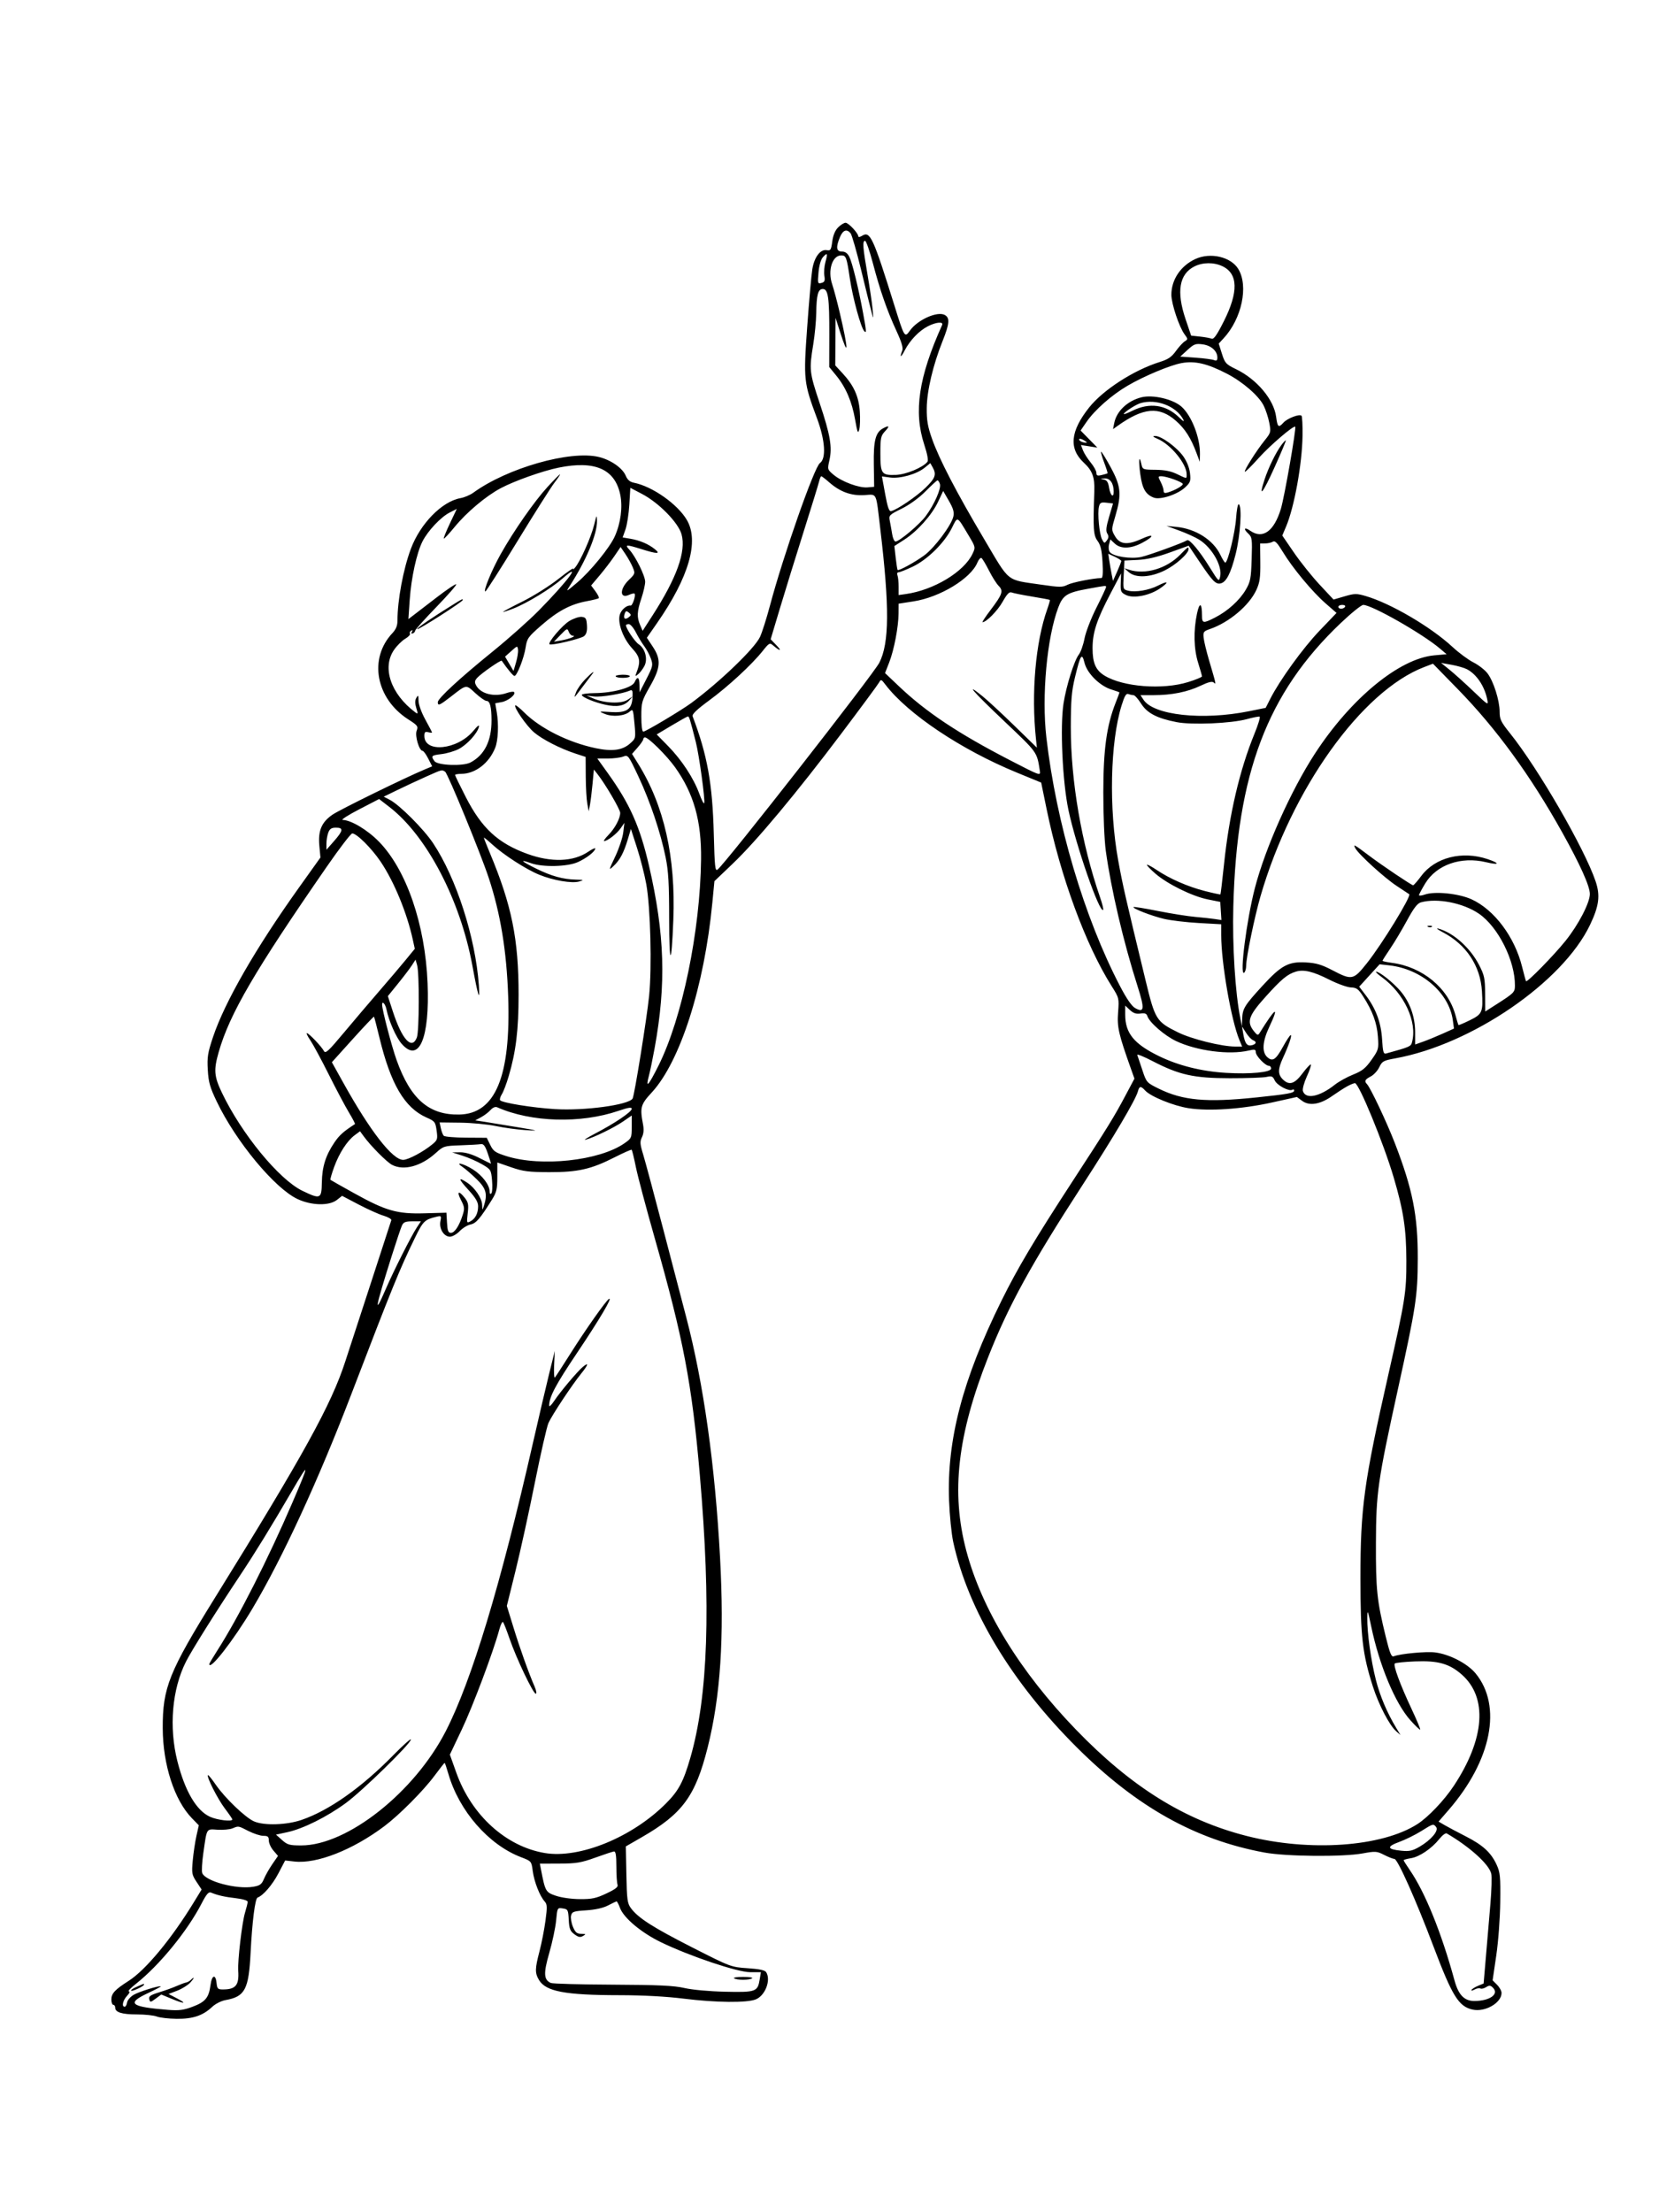 <svg xmlns="http://www.w3.org/2000/svg" width="864" height="1152" viewBox="0 0 864 1152" version="1.1">
	<path d="M 436.501 118.408 C 434.912 119.997, 433.871 122.492, 433.439 125.749 C 432.860 130.112, 432.536 130.634, 430.633 130.270 C 427.285 129.630, 424.088 133.817, 423.048 140.204 C 422.554 143.238, 421.359 156.721, 420.393 170.166 C 418.403 197.829, 418.548 199.181, 425.508 217.886 C 429.738 229.255, 430.362 238.809, 427.027 241.128 C 424.095 243.166, 407.928 289.288, 400.956 315.500 C 399.201 322.100, 396.881 329.386, 395.800 331.690 C 392.974 337.720, 374.903 355.089, 360 366.100 C 354.910 369.862, 336.246 381, 335.034 381 C 334.410 381, 334 377.893, 334 373.171 C 334 365.728, 334.222 364.951, 338.500 357.445 C 344.116 347.591, 344.403 343.461, 339.941 336.724 L 336.881 332.105 342.297 324.303 C 358.780 300.556, 364.183 281.813, 357.722 270.788 C 352.883 262.531, 339.785 253.307, 330.170 251.384 C 328.049 250.960, 326.781 249.886, 325.906 247.774 C 324.235 243.740, 318.105 239.465, 311.837 237.961 C 296.931 234.385, 264.188 243.711, 246.500 256.571 C 244.850 257.770, 241.841 259.048, 239.814 259.409 C 230.192 261.125, 218.897 272.650, 213.984 285.764 C 210.026 296.330, 207 312.538, 207 323.172 C 207 325.821, 206.239 327.706, 204.364 329.698 C 191.857 342.991, 195.709 363.802, 212.686 374.662 C 217.519 377.754, 217.865 378.225, 216.987 380.533 C 215.987 383.165, 218.308 391, 220.088 391 C 220.567 391, 221.886 392.816, 223.018 395.035 L 225.076 399.070 221.288 400.652 C 210.865 405.004, 176.974 421.610, 173.158 424.235 C 167.442 428.168, 165.583 432.595, 166.321 440.521 L 166.882 446.541 155.691 462.213 C 133.106 493.841, 117.067 521.732, 110.929 540.053 C 108.187 548.237, 107.829 550.489, 108.214 557.143 C 108.587 563.571, 109.342 566.233, 112.898 573.654 C 122.895 594.513, 143.115 618.888, 155.014 624.427 C 162.280 627.809, 171.452 628.006, 175.445 624.865 L 178.159 622.730 186.830 627.273 C 191.598 629.772, 197.431 632.385, 199.791 633.079 C 202.150 633.773, 203.950 634.827, 203.791 635.420 C 203.631 636.014, 199.081 650, 193.680 666.500 C 188.279 683, 182.037 702.125, 179.809 709 C 172.533 731.453, 158.071 757.670, 111.959 832 C 87.972 870.665, 84.664 878.932, 84.752 900 C 84.831 918.963, 90.817 937.418, 99.937 946.815 L 103.540 950.529 102.305 956.014 C 101.626 959.031, 100.768 964.759, 100.398 968.743 C 99.773 975.477, 99.911 976.267, 102.364 979.974 L 105.002 983.961 100.863 990.730 C 89.236 1009.747, 75.800 1025.934, 67 1031.530 C 59.909 1036.038, 58 1038.084, 58 1041.174 C 58 1042.728, 58.450 1044, 59 1044 C 59.550 1044, 60 1044.659, 60 1045.465 C 60 1047.913, 63.496 1049, 71.369 1049 C 75.495 1049, 80.137 1049.495, 81.685 1050.101 C 83.233 1050.707, 87.875 1051.239, 92 1051.284 C 100.447 1051.377, 105.675 1049.620, 110.500 1045.069 C 112.194 1043.470, 115.226 1041.932, 117.465 1041.533 C 127.564 1039.738, 129.542 1036.017, 130.503 1017 C 131.329 1000.655, 132.855 988.591, 134.154 988.134 C 137.045 987.118, 141.874 981.506, 145 975.530 L 148.500 968.838 153.319 969.380 C 164.968 970.690, 183.626 963.376, 200.063 951.055 C 207.902 945.178, 220.379 932.652, 226.228 924.787 C 229.004 921.054, 231.406 918, 231.567 918 C 231.727 918, 232.606 920.587, 233.520 923.750 C 239.095 943.038, 254.445 960.646, 271.315 967.102 C 276.763 969.187, 276.768 969.193, 277.450 974.344 C 278.183 979.887, 281.107 987.356, 283.640 990.155 C 284.993 991.650, 285.053 993.001, 284.082 1000.191 C 283.466 1004.761, 282.078 1011.875, 280.998 1016 C 278.587 1025.208, 278.539 1027.411, 280.672 1031.021 C 284.235 1037.054, 294.233 1038.951, 322.615 1038.980 C 334.833 1038.993, 346.921 1039.645, 356.115 1040.789 C 372.994 1042.888, 389.119 1043.038, 393.680 1041.139 C 398.564 1039.106, 401.600 1031.080, 399.026 1027.008 C 398.361 1025.956, 395.518 1025.346, 389.377 1024.939 C 380.736 1024.365, 380.521 1024.284, 360.479 1014.087 C 340.017 1003.675, 332.368 998.781, 328.589 993.681 C 326.730 991.172, 326.469 989.244, 326.217 976.181 L 325.934 961.500 334.217 956.731 C 355.409 944.530, 362.153 935.354, 368.527 910.051 C 375.251 883.358, 377.255 852.663, 374.995 811 C 372.387 762.908, 366.416 720.460, 357.422 686.074 C 355.490 678.690, 350.080 657.990, 345.399 640.074 C 340.718 622.158, 336.018 604.656, 334.955 601.180 C 333.296 595.758, 333.208 594.478, 334.336 592.180 C 335.222 590.372, 335.400 588.198, 334.883 585.500 C 333.203 576.744, 333.630 575.167, 339.357 568.981 C 354.225 552.922, 366.773 513.715, 370.977 470.181 L 372.070 458.861 381.683 449.681 C 394.032 437.887, 414.856 412.937, 438.170 382 C 448.325 368.525, 457.130 356.607, 457.738 355.515 C 458.798 353.610, 458.934 353.651, 461.117 356.515 C 472.753 371.786, 500.541 390.387, 529.508 402.294 L 542.242 407.528 545.038 421.167 C 552.232 456.262, 565.353 492.009, 578.937 513.517 C 582.816 519.660, 582.858 519.832, 582.300 527.211 C 581.722 534.865, 582.538 538.448, 588.999 556.594 L 590.813 561.689 586.080 570.594 C 580.193 581.671, 576.926 586.967, 558.992 614.500 C 538.693 645.666, 529.967 660.324, 521.487 677.500 C 501.331 718.325, 493.072 749.829, 494.267 781.331 C 494.563 789.124, 495.538 798.862, 496.435 802.971 C 504.176 838.444, 526.907 876.192, 560.904 910.033 C 591.935 940.921, 622.444 958.008, 658.500 964.694 C 669.771 966.784, 699.285 967.053, 709.647 965.160 C 716.340 963.937, 717.052 963.986, 720.857 965.927 C 723.092 967.067, 725.501 968.011, 726.210 968.024 C 727.886 968.056, 737.338 989.234, 746.543 1013.580 C 756.363 1039.553, 759.675 1044.891, 766.963 1046.492 C 773.443 1047.915, 782 1042.980, 782 1037.820 C 782 1036.769, 780.952 1034.861, 779.672 1033.581 L 777.344 1031.253 779.240 1018.376 C 780.318 1011.057, 781.215 999.026, 781.318 990.500 C 781.480 977.164, 781.268 975, 779.412 970.989 C 776.490 964.677, 772.262 960.810, 763.263 956.221 C 758.993 954.044, 754.083 951.434, 752.350 950.421 L 749.201 948.579 754.436 942.539 C 776.824 916.713, 782.426 888.429, 768.516 871.454 C 764.289 866.296, 754.917 861.430, 747.397 860.490 C 742.699 859.903, 729.375 861.151, 725.834 862.510 C 724.637 862.969, 723.786 860.871, 721.687 852.294 C 717.097 833.533, 716.498 827.808, 716.582 803.500 C 716.674 777.152, 717.482 771.498, 728.057 723.268 C 737.490 680.243, 738.302 674.906, 738.362 655.500 C 738.432 633.034, 735.718 619.333, 726.437 595.295 C 722.226 584.386, 713.759 566.461, 711.916 564.550 C 710.418 562.997, 710.841 562.133, 713.865 560.570 C 715.441 559.755, 717.449 557.574, 718.327 555.724 C 719.793 552.634, 720.476 552.259, 726.712 551.125 C 766.587 543.874, 813.879 511.430, 828.107 481.565 C 832.792 471.732, 833.479 466.358, 830.993 458.979 C 825.237 441.892, 801.131 400.199, 786.373 381.803 C 781.678 375.952, 781 374.543, 781 370.642 C 781 364.798, 777.838 354.788, 774.688 350.657 C 773.311 348.853, 770.006 346.279, 767.343 344.938 C 764.679 343.597, 759.800 339.994, 756.500 336.931 C 745.230 326.470, 724.299 314.193, 711.250 310.389 C 706.465 308.994, 705.491 309.007, 700.250 310.538 L 694.500 312.218 687.249 304.448 C 683.261 300.174, 677.255 292.672, 673.902 287.777 L 667.806 278.878 669.788 274.189 C 674.088 264.018, 678.139 241.634, 678.357 226.843 C 678.436 221.531, 678.193 216.874, 677.817 216.493 C 676.774 215.436, 670.467 217.826, 668.466 220.038 C 665.853 222.925, 665.327 222.519, 664.603 217.061 C 663.404 208.027, 654.574 197.520, 643.776 192.278 C 638.448 189.692, 637.936 189.134, 636.377 184.211 L 634.701 178.921 637.218 176.211 C 646.702 165.996, 650.321 148.990, 644.905 140.084 C 641.039 133.727, 630.352 131.255, 622.500 134.902 C 614.865 138.448, 610.045 145.644, 610.043 153.500 C 610.042 158.124, 614.084 170.270, 616.884 174.057 C 618.715 176.534, 618.720 176.694, 617.005 177.765 C 616.020 178.380, 613.936 180.661, 612.375 182.832 C 610.159 185.915, 608.327 187.157, 604.018 188.498 C 590.541 192.692, 574.512 203.017, 567.213 212.204 C 557.394 224.565, 556.542 233.605, 564.500 241 C 568.929 245.116, 570.174 248.531, 569.913 255.846 C 569.214 275.468, 569.428 278.736, 571.608 281.684 C 573.218 283.861, 573.829 286.480, 574.193 292.768 C 574.513 298.304, 574.314 301.006, 573.585 301.020 C 569.329 301.098, 558.366 303.276, 555.954 304.524 C 553.330 305.881, 551.895 305.875, 542.261 304.466 C 523.665 301.746, 526.177 303.753, 512.522 280.711 C 498.043 256.281, 489.178 239.221, 485.389 228.500 C 483.138 222.130, 482.579 218.870, 482.644 212.500 C 482.735 203.517, 485.934 189.993, 490.901 177.589 C 494.515 168.563, 494.769 165.482, 492.021 164.011 C 488.143 161.936, 477.909 166.511, 473.931 172.096 C 471.138 176.020, 471.047 175.877, 465.935 159.500 C 454.657 123.369, 453.172 120.162, 448.944 122.803 C 447.875 123.471, 447 123.598, 447 123.085 C 447 121.463, 441.885 116, 440.366 116 C 439.565 116, 437.826 117.084, 436.501 118.408 M 437.449 123.468 C 435.237 128.763, 435.541 131, 438.474 131 C 440.172 131, 441.382 131.863, 442.330 133.750 C 443.854 136.784, 447.072 149.925, 449.458 162.860 C 451.262 172.642, 451.336 173.754, 450.097 172.450 C 448.336 170.598, 444.111 155.172, 442.617 145.145 C 440.926 133.788, 440.632 133, 438.096 133 C 433.422 133, 430.965 140.882, 433.402 148.060 C 434.247 150.549, 436.039 157.292, 437.384 163.043 C 441.910 182.398, 441.958 186.903, 437.488 172.823 L 435.163 165.500 435.081 177.888 L 435 190.276 438.929 194.539 C 444.669 200.766, 447.223 206.431, 447.778 214.170 C 448.042 217.838, 447.915 222.113, 447.496 223.670 C 446.850 226.069, 446.522 225.286, 445.339 218.527 C 443.696 209.145, 440.473 201.634, 435.470 195.529 L 431.859 191.122 431.902 174.311 C 431.951 154.963, 431.314 150.500, 428.504 150.500 C 426.039 150.500, 425.227 153.478, 425.096 163 C 425.039 167.125, 424.327 174.550, 423.514 179.500 C 421.370 192.548, 421.513 193.847, 426.869 209.903 C 432.432 226.582, 433.499 232.824, 431.956 239.665 C 430.879 244.444, 430.905 244.532, 434.162 247.264 C 438.445 250.856, 447.416 254.181, 451.798 253.800 L 455.253 253.500 455.074 241.801 C 454.884 229.361, 455.976 225.154, 459.945 223.030 C 463.141 221.319, 463.481 221.859, 460.924 224.581 C 458.735 226.911, 458.500 228.020, 458.500 236.031 C 458.500 246.748, 459.089 247.571, 466.563 247.307 C 471.796 247.122, 480.480 243.537, 482.974 240.531 C 483.581 239.800, 482.995 236.582, 481.319 231.449 C 475.731 214.330, 478.425 196.372, 490.651 169.250 C 491.506 167.353, 487.481 167.711, 483.210 169.912 C 478.620 172.278, 473.876 177.232, 471.155 182.500 C 469.134 186.412, 468.384 186.435, 469.908 182.538 C 470.439 181.181, 469.528 178.093, 466.952 172.517 C 461.972 161.738, 458.344 151.329, 454.603 137.091 C 452.896 130.595, 451.050 125.330, 450.500 125.390 C 449.100 125.544, 449.330 128.670, 451.795 143 C 452.978 149.875, 454.173 157.975, 454.451 161 C 454.945 166.380, 454.933 166.413, 453.883 162.500 C 453.292 160.300, 450.872 150.500, 448.504 140.722 C 446.135 130.943, 443.648 122.281, 442.976 121.472 C 440.977 119.063, 438.989 119.781, 437.449 123.468 M 428.572 133.920 C 427.502 135.102, 426.612 138.186, 426.278 141.867 C 425.762 147.566, 425.841 147.854, 427.788 147.345 C 429.476 146.904, 429.750 146.234, 429.322 143.595 C 429.035 141.828, 429.283 138.634, 429.873 136.497 C 431.154 131.857, 430.898 131.350, 428.572 133.920 M 622.034 138.752 C 614.130 142.739, 612.593 151.857, 617.419 166.139 L 620.339 174.778 624.919 175.268 C 627.439 175.537, 630.175 176.031, 631 176.365 C 632.116 176.817, 633.743 174.503, 637.360 167.317 C 645.054 152.030, 644.816 142.513, 636.643 138.635 C 632.170 136.512, 626.381 136.559, 622.034 138.752 M 618.447 182.229 L 614.669 185.692 622.584 186.256 C 626.938 186.567, 631.288 187.134, 632.250 187.517 C 633.565 188.041, 634 187.718, 634 186.218 C 634 182.808, 630.793 179.916, 626.352 179.320 C 622.666 178.826, 621.822 179.136, 618.447 182.229 M 615.246 189.098 C 609.246 190.225, 595.774 195.876, 587.337 200.803 C 578.982 205.683, 570.160 213.453, 565.829 219.748 L 562.772 224.192 567.136 228.645 L 571.500 233.097 567.225 232.417 L 562.949 231.736 563.991 234.476 C 564.564 235.983, 566.375 238.845, 568.016 240.836 C 569.657 242.827, 571 245.262, 571 246.247 C 571 247.694, 571.528 247.911, 573.750 247.378 C 575.263 247.016, 576.632 246.613, 576.793 246.483 C 576.954 246.353, 576.177 243.856, 575.067 240.933 C 573.956 238.011, 573.220 235.447, 573.431 235.236 C 573.642 235.025, 575.881 238.643, 578.407 243.277 C 583.809 253.186, 584.219 257.409, 580.876 268.689 C 578.762 275.820, 578.760 275.905, 580.671 279.189 C 583.225 283.578, 587.189 283.976, 594.595 280.585 C 601.269 277.530, 601.364 279.260, 594.714 282.743 C 588.825 285.828, 583.626 285.937, 580.544 283.041 L 578.246 280.883 577.580 283.537 C 577.203 285.039, 577.400 286.777, 578.034 287.541 C 579.939 289.837, 589.070 291.217, 594.421 290.018 C 598.450 289.115, 615.959 282.738, 618.252 281.339 C 619.462 280.600, 624.721 286.893, 629.950 295.336 C 634.711 303.024, 634.816 303.116, 635.458 300.190 C 636.660 294.717, 631.170 285.122, 624.465 280.979 C 622.498 279.763, 617.876 277.665, 614.194 276.316 L 607.500 273.865 612.749 274.385 C 622.729 275.374, 631.851 281.189, 635.557 288.923 C 636.626 291.153, 637.772 292.982, 638.104 292.989 C 639.415 293.013, 643.228 277.438, 643.740 269.968 C 644.038 265.617, 644.668 262.295, 645.141 262.587 C 646.951 263.706, 646.005 278.726, 643.500 288.622 C 640.943 298.724, 638.595 303.243, 635.596 303.833 C 633.139 304.316, 631.427 302.558, 624.900 292.851 L 619.056 284.160 609.278 287.696 C 602.563 290.124, 597.325 291.337, 592.558 291.570 L 585.617 291.908 585.219 299.413 C 584.826 306.838, 584.850 306.924, 587.482 307.585 C 591.326 308.550, 598.374 307.360, 603.100 304.949 C 608.457 302.216, 609.056 302.996, 604.190 306.368 C 598.777 310.119, 590.381 311.779, 586.470 309.871 C 583.729 308.534, 583.514 308.043, 583.680 303.502 L 583.860 298.582 578.369 309.041 C 571.190 322.717, 569 329.372, 569 337.518 C 569 345.246, 570.634 348.999, 575.226 351.815 C 584.850 357.718, 605.475 359.319, 618.750 355.195 C 622.737 353.956, 625.994 352.618, 625.987 352.221 C 625.980 351.825, 625.080 348.647, 623.987 345.161 C 621.717 337.918, 621.494 328.506, 623.382 319.555 C 624.694 313.333, 626 313.845, 626 320.582 C 626 324.647, 626.621 324.739, 632.783 321.589 C 639.368 318.223, 645.528 312.660, 648.754 307.166 C 651.218 302.970, 651.530 301.360, 651.857 291.177 C 652.197 280.590, 652.079 279.722, 650.044 277.826 C 647.307 275.277, 648.102 274.257, 651.158 276.398 C 657.617 280.922, 663.515 276.698, 667.067 265.006 C 668.926 258.886, 675.209 222.920, 674.542 222.221 C 673.743 221.384, 661.349 232.001, 655.517 238.518 C 651.794 242.678, 648.554 245.887, 648.316 245.650 C 647.753 245.087, 654.351 234.658, 658.634 229.342 C 661.864 225.332, 661.949 225.004, 661.021 220.109 C 660.491 217.318, 659.161 213.275, 658.064 211.125 C 655.463 206.026, 647.201 198.867, 639.022 194.625 C 628.737 189.291, 622.246 187.782, 615.246 189.098 M 594.431 206.902 C 587.229 208.712, 581.533 214.085, 580.305 220.227 L 579.655 223.473 582.078 221.744 C 595.475 212.184, 603.717 211.478, 612.428 219.146 C 617.200 223.346, 620.214 228.076, 623.168 236 L 624.845 240.500 624.922 236.460 C 625.084 228.031, 620.602 216.486, 615.343 211.788 C 610.935 207.850, 600.426 205.395, 594.431 206.902 M 593.870 209.967 C 591.270 210.754, 584.752 215.085, 585.317 215.650 C 585.478 215.811, 587.485 215.014, 589.779 213.880 C 598.652 209.489, 607.210 210.687, 613.983 217.267 C 616.317 219.534, 616.973 219.860, 616.178 218.358 C 612.507 211.418, 602.063 207.489, 593.870 209.967 M 603 228.590 C 609.780 231.519, 618 241.586, 618 246.960 C 618 249.449, 618.319 249.456, 612.938 246.855 C 609.818 245.346, 606.505 244.691, 601.784 244.647 C 595.225 244.586, 595.053 244.517, 594.439 241.721 C 593.250 236.307, 592.869 239.806, 593.865 246.995 C 594.911 254.543, 596.637 257.517, 600.920 259.154 C 604.271 260.436, 613.266 257.488, 617.189 253.823 C 619.960 251.235, 620.206 250.518, 619.740 246.388 C 619.421 243.556, 618.098 240.235, 616.261 237.659 C 612.836 232.851, 604.753 226.982, 601.637 227.039 C 600.020 227.069, 600.352 227.446, 603 228.590 M 562 228.848 C 562 229.353, 562.900 230.002, 564 230.290 C 565.100 230.577, 566 230.646, 566 230.442 C 566 230.237, 565.100 229.589, 564 229 C 562.895 228.409, 562 228.341, 562 228.848 M 667.298 231.811 C 664.401 235.729, 660.581 243.571, 658.556 249.754 C 655.218 259.953, 657.629 257.004, 663.757 243.396 C 667.167 235.822, 669.823 229.489, 669.658 229.325 C 669.493 229.160, 668.431 230.279, 667.298 231.811 M 481.500 243.609 C 477.401 246.935, 468.717 249.370, 463.502 248.655 L 459.308 248.081 460.992 257.290 C 462.246 264.151, 463.036 266.415, 464.088 266.168 C 467.194 265.439, 477.325 258.553, 482.020 253.980 C 487.147 248.987, 487.812 247.071, 485.715 243.337 L 484.500 241.174 481.500 243.609 M 291 243.508 C 282.621 245.210, 268.063 250.367, 260.823 254.198 C 253.124 258.271, 243.034 266.757, 236.724 274.466 C 233.855 277.972, 231.335 280.668, 231.125 280.458 C 230.914 280.248, 232.352 276.686, 234.319 272.544 L 237.895 265.013 234.153 266.922 C 229.578 269.256, 222.867 276.379, 220.060 281.881 C 217.030 287.822, 214.169 300.869, 213.378 312.364 L 212.687 322.395 215.245 320.447 C 216.651 319.376, 222.128 315.168, 227.414 311.097 C 232.701 307.025, 237.284 303.950, 237.598 304.265 C 237.913 304.580, 233.230 309.936, 227.193 316.168 C 221.155 322.401, 216.201 327.939, 216.183 328.475 C 216.165 329.011, 215.604 329.632, 214.936 329.855 C 214.167 330.111, 214.013 329.789, 214.515 328.975 C 215.040 328.127, 214.912 327.937, 214.138 328.415 C 213.494 328.813, 213.208 329.527, 213.501 330.002 C 213.795 330.477, 212.667 331.674, 210.995 332.662 C 209.323 333.650, 206.727 336.231, 205.227 338.397 C 198.855 347.599, 203.486 361.332, 216.175 370.862 C 217.702 372.009, 217.757 371.818, 216.799 368.696 C 216.052 366.263, 216.065 364.727, 216.844 363.386 C 217.794 361.750, 217.943 361.953, 217.970 364.917 C 217.987 366.895, 219.474 371.015, 221.500 374.701 C 223.425 378.203, 225 381.236, 225 381.441 C 225 381.645, 224.100 381.577, 223 381.290 C 221.400 380.871, 221 381.259, 221 383.228 C 221 392.260, 238.252 390.491, 246.492 380.614 C 248.856 377.781, 249.755 377.161, 249.379 378.624 C 248.497 382.053, 243.120 387.898, 238.835 390.084 C 236.650 391.199, 232.644 392.373, 229.932 392.695 C 224.642 393.321, 224.302 393.663, 226.281 396.370 C 227.908 398.595, 241.147 399.087, 245 397.067 C 252.318 393.229, 256.013 385.831, 255.986 375.068 C 255.969 368.086, 255.164 365, 253.361 365 C 252.588 365, 249.960 363.161, 247.522 360.914 C 242.610 356.386, 243.118 356.315, 234.938 362.675 C 228.959 367.324, 228 367.737, 228 365.664 C 228 363.724, 239.330 353.261, 256.502 339.345 C 264.751 332.660, 275.631 322.985, 280.680 317.845 C 295.829 302.425, 303.570 291.973, 292.983 301.234 C 286.936 306.523, 274.456 314.137, 267.250 316.934 C 264.363 318.054, 262 318.812, 262 318.618 C 262 318.424, 266.613 315.969, 272.250 313.163 C 277.887 310.358, 286.266 305.080, 290.868 301.435 C 295.471 297.790, 298.925 295.413, 298.544 296.154 C 298.163 296.894, 298.614 296.600, 299.546 295.500 C 302.241 292.318, 307.904 279.591, 309.433 273.280 C 310.698 268.058, 310.841 267.853, 310.917 271.154 C 311.074 278.047, 305.345 291.774, 296.791 305 C 294.602 308.384, 294.723 308.335, 300.436 303.500 C 307.505 297.517, 317.581 285.154, 320.210 279.238 C 323.283 272.324, 324.357 264.036, 323.017 257.584 C 320.252 244.265, 309.831 239.683, 291 243.508 M 285.083 253.651 C 278.260 261.097, 267.575 276.424, 260.787 288.500 C 256.082 296.872, 251.502 308.001, 252.764 307.999 C 253.169 307.998, 260.660 296.268, 269.410 281.933 C 278.161 267.597, 286.844 253.873, 288.706 251.434 C 290.568 248.995, 291.886 247, 291.634 247 C 291.383 247, 288.435 249.993, 285.083 253.651 M 426.567 250.750 C 426.209 252.262, 422.573 264.075, 418.486 277 C 414.400 289.925, 408.873 307.788, 406.205 316.696 L 401.354 332.892 404.427 336.080 C 407.449 339.216, 406.286 339.227, 402.636 336.098 C 400.886 334.598, 400.554 334.775, 397.189 339 C 391.504 346.140, 379.289 357.427, 369.319 364.753 C 362.936 369.445, 360.312 371.957, 360.708 373 C 368.394 393.232, 371.052 407.995, 371.739 434.266 C 372.193 451.609, 372.438 453.881, 373.743 452.798 C 378.420 448.917, 454.860 351.155, 457.943 345.112 C 463.160 334.885, 463.298 316.207, 458.457 275.500 C 456.096 255.644, 456.951 257.443, 450.063 257.835 C 443.232 258.222, 437.474 256.111, 431.817 251.144 C 429.848 249.415, 428.007 248, 427.726 248 C 427.446 248, 426.924 249.238, 426.567 250.750 M 604.474 250.950 C 605.313 252.573, 606 254.628, 606 255.518 C 606 256.734, 606.558 256.963, 608.250 256.441 C 611.936 255.304, 616 253.011, 616 252.068 C 616 251.061, 607.572 248, 604.796 248 C 603.072 248, 603.051 248.197, 604.474 250.950 M 574.749 249.706 C 576.481 250.039, 577.143 251.043, 577.627 254.069 C 578.270 258.093, 580 259.548, 580 256.065 C 580 251.704, 578.153 248.995, 575.275 249.136 C 572.918 249.252, 572.839 249.338, 574.749 249.706 M 481.959 255.913 C 478.643 259.257, 473.686 262.855, 469.610 264.876 C 462.993 268.157, 462.818 268.341, 463.427 271.376 C 463.771 273.094, 464.324 276.188, 464.654 278.250 C 464.985 280.313, 465.761 282, 466.378 281.999 C 468.350 281.998, 478.909 273.105, 482.137 268.728 C 486.630 262.633, 490.260 254.394, 489.502 252.008 C 489.152 250.903, 488.558 250.073, 488.183 250.163 C 487.807 250.252, 485.007 252.840, 481.959 255.913 M 327.750 262.765 C 327.461 267.569, 326.561 273.384, 325.751 275.686 L 324.278 279.871 328.287 280.549 C 333.184 281.376, 337.678 283.285, 341 285.950 C 344.240 288.549, 342.367 288.559, 334.161 285.987 C 326.077 283.453, 325.175 283.490, 327.755 286.250 C 330.975 289.694, 336 299.871, 336 302.946 C 336 304.455, 335.111 308.347, 334.025 311.595 C 331.730 318.454, 331.596 321.353, 333.383 325.500 L 334.675 328.500 339.833 320.500 C 352.475 300.892, 357.401 287.134, 354.953 278.267 C 353.273 272.178, 343.170 261.848, 334.388 257.238 L 328.276 254.030 327.750 262.765 M 488.533 261.339 C 485.263 268.252, 477.714 276.692, 470.878 281.078 L 465.781 284.349 466.468 290.418 C 466.845 293.757, 467.301 296.634, 467.480 296.814 C 468.060 297.393, 476.366 292.846, 481.320 289.238 C 486.650 285.356, 495.507 273.519, 496.515 268.933 C 497.004 266.704, 496.440 264.745, 494.185 260.838 L 491.209 255.683 488.533 261.339 M 572.340 263.783 C 571.483 267.195, 572.522 278.238, 573.950 280.907 C 575.090 283.036, 575.233 283.063, 576.463 281.382 C 577.434 280.053, 577.487 279.151, 576.670 277.842 C 575.836 276.508, 576.065 274.414, 577.620 269.133 L 579.668 262.180 576.303 261.787 C 573.434 261.452, 572.851 261.746, 572.340 263.783 M 495.654 275.082 C 491.808 282.750, 483.013 291.415, 475.375 295.060 C 471.986 296.677, 468.668 298, 468 298 C 467.304 298, 467.045 298.675, 467.393 299.582 C 467.727 300.452, 468 303.123, 468 305.519 L 468 309.874 471.750 309.347 C 486.274 307.304, 502.011 297.820, 506.470 288.422 C 508.108 284.971, 508.097 284.920, 504.385 278.726 C 498.224 268.448, 498.850 268.709, 495.654 275.082 M 662.914 282.074 C 662.136 282.567, 660.322 282.976, 658.882 282.985 L 656.263 283 656.365 292.750 C 656.448 300.756, 656.081 303.340, 654.313 307.196 C 650.602 315.291, 640.107 324.136, 630.157 327.557 C 626.810 328.708, 626.531 329.094, 626.851 332.139 C 627.042 333.968, 628.331 339.298, 629.714 343.982 C 633.424 356.553, 633.447 356.662, 632.120 355.434 C 631.294 354.670, 629.348 355.142, 625.234 357.103 C 618.429 360.347, 610.181 362, 600.793 362 L 593.954 362 595.525 364.397 C 600.808 372.460, 626.240 375.243, 650.330 370.393 L 659.161 368.616 661.538 363.925 C 666.458 354.216, 678.521 337.530, 687.134 328.521 L 696.057 319.187 690.279 314.134 C 683.362 308.086, 673.155 295.778, 668.037 287.314 C 665.228 282.668, 663.985 281.397, 662.914 282.074 M 319.922 289.670 C 318.115 292.326, 314.661 296.837, 312.246 299.693 L 307.855 304.885 310.107 307.930 C 311.345 309.605, 312.126 311.208, 311.842 311.492 C 311.558 311.775, 308.719 312.490, 305.532 313.079 C 297.169 314.625, 290.528 318.155, 282 325.587 C 275.033 331.660, 274.447 332.480, 273.748 337.130 C 272.928 342.598, 269.247 352, 267.928 352 C 267.275 352, 264.508 348.700, 261.291 344.084 C 260.890 343.509, 250.626 350.651, 248.539 352.957 C 247.192 354.446, 247.070 355.262, 247.950 356.906 C 250.334 361.362, 257.445 363.135, 263.902 360.884 C 265.662 360.271, 267.376 360.043, 267.712 360.378 C 268.882 361.548, 264.698 364.966, 261.319 365.600 L 257.913 366.239 258.707 370.869 C 259.786 377.171, 259.434 385.504, 257.927 389.334 C 254.753 397.395, 247.584 402.928, 240.250 402.978 C 238.463 402.990, 237 403.261, 237 403.580 C 237 403.900, 239.502 409.053, 242.561 415.032 C 250.871 431.278, 259.356 439.111, 274.666 444.668 C 287.151 449.200, 298.613 448.788, 306.363 443.529 C 308.363 442.171, 310 441.418, 310 441.856 C 310 443.348, 305.508 446.872, 301 448.916 C 295.570 451.378, 282.673 451.686, 276.538 449.501 C 270.211 447.248, 271.347 448.440, 279.218 452.315 C 287.226 456.257, 293.143 457.893, 300 458.062 C 304.082 458.162, 304.238 458.250, 301.678 459.019 C 297.928 460.144, 288.221 458.512, 280.852 455.518 C 273.952 452.714, 262.306 445.200, 256.250 439.644 C 253.912 437.500, 252 435.966, 252 436.235 C 252 436.505, 253.393 440.049, 255.095 444.112 C 266.496 471.322, 270.089 489.040, 270.081 518 C 270.076 536.379, 268.708 547.613, 264.905 560.500 C 263.769 564.350, 262.182 568.525, 261.378 569.778 C 260.574 571.031, 260.158 572.447, 260.453 572.923 C 261.271 574.247, 277.245 576.843, 289 577.561 C 304.449 578.505, 327.403 575.392, 329.454 572.075 C 330.397 570.549, 336.882 530.248, 338.056 518.615 C 339.561 503.703, 338.781 472.713, 336.592 460.500 C 335.705 455.550, 333.537 447.039, 331.774 441.586 L 328.568 431.672 326.951 437.086 C 324.857 444.095, 322.820 447.911, 319.535 450.981 C 316.937 453.408, 316.957 453.299, 320.428 445.981 C 322.380 441.867, 324.249 436.250, 324.581 433.500 L 325.185 428.500 323.201 431.359 C 321.248 434.173, 316.330 437.981, 314.631 437.993 C 314.154 437.997, 315.145 436.586, 316.835 434.858 C 320.242 431.372, 323 426.206, 323 423.307 C 323 421.516, 315.230 408.253, 311.171 403.113 L 309.285 400.727 308.599 408.113 C 308.221 412.176, 307.619 417.075, 307.260 419 L 306.608 422.500 305.862 418.500 C 305.451 416.300, 305.089 409.924, 305.058 404.330 L 305 394.161 299.750 392.441 C 291.717 389.811, 282.400 385.034, 278.066 381.325 C 274.219 378.032, 267.433 368.233, 268.359 367.308 C 268.620 367.047, 270.686 368.686, 272.951 370.951 C 281.291 379.291, 296.005 386.649, 310.304 389.630 C 318.931 391.429, 324.188 390.697, 328.166 387.143 C 331.110 384.512, 331.124 384.448, 330.424 376.720 C 329.755 369.343, 329.628 369.027, 327.937 370.557 C 325.395 372.858, 319.106 373.457, 315.016 371.788 C 311.606 370.397, 311.649 370.383, 318.043 370.790 C 326.358 371.319, 329.081 369.496, 329.403 363.181 C 329.583 359.662, 329.352 359.049, 328.060 359.613 C 324.260 361.272, 313.148 363.116, 309.500 362.694 L 305.500 362.231 309 363.727 C 314.809 366.210, 323.459 366.579, 326.718 364.481 L 329.500 362.690 327.646 364.789 C 325.159 367.603, 321.349 368.301, 315.420 367.028 C 309.559 365.770, 303 363.034, 303 361.848 C 303 361.382, 306.038 360.969, 309.750 360.932 C 319.322 360.835, 329.228 358.121, 330.487 355.250 C 331.953 351.908, 332.994 352.518, 333.049 356.750 L 333.098 360.500 336.672 353.534 C 340.001 347.045, 340.160 346.326, 339.002 343.034 C 338.318 341.090, 336.753 338.150, 335.524 336.500 C 334.294 334.850, 332.314 331.587, 331.124 329.250 C 329.933 326.913, 328.293 325, 327.480 325 C 326.666 325, 326 325.276, 326 325.614 C 326 327.257, 330.640 334.189, 332.600 335.474 C 336.003 337.703, 337.472 343.187, 335.623 346.762 C 334.803 348.348, 333.343 350.288, 332.379 351.073 C 330.796 352.361, 330.701 352.305, 331.398 350.500 C 333.770 344.358, 333.390 342.147, 329.181 337.580 C 324.327 332.314, 321.355 323.826, 322.923 319.703 C 323.883 317.179, 326.578 315.047, 328.428 315.349 C 329.415 315.510, 331.254 309.920, 330.471 309.138 C 330.217 308.883, 328.926 309.168, 327.604 309.771 C 322.707 312.002, 322.603 306.746, 327.451 302.047 C 330.798 298.804, 330.861 298.602, 329.526 295.408 C 328.769 293.597, 327.038 290.478, 325.678 288.477 L 323.206 284.840 319.922 289.670 M 614.645 288.852 C 607.522 296.146, 596.442 299.408, 588 296.697 L 585.500 295.894 587.861 297.947 C 591.539 301.146, 599.192 300.744, 606.778 296.953 C 612.425 294.131, 619 288.220, 619 285.965 C 619 284.500, 618.701 284.698, 614.645 288.852 M 577.711 291.921 C 578.002 293.889, 578.554 297.075, 578.937 299 L 579.634 302.500 581.817 297.623 C 583.018 294.940, 583.985 292.465, 583.967 292.123 C 583.950 291.780, 582.415 290.789, 580.558 289.921 L 577.181 288.342 577.711 291.921 M 509.011 292.975 C 505.562 301.299, 489.521 311.035, 475.750 313.162 L 468 314.359 467.965 319.429 C 467.917 326.490, 465.626 338.460, 463.071 345 L 460.923 350.500 468.212 357.420 C 482.327 370.822, 498.884 381.853, 525.740 395.747 C 541.899 404.108, 541.978 404.135, 541.532 401.325 C 539.958 391.402, 540.498 392.153, 522.968 375.520 C 506.577 359.968, 502.040 354.747, 511.725 362.580 C 514.351 364.705, 521.789 371.594, 528.254 377.890 L 540.008 389.337 539.538 384.919 C 536.982 360.893, 539.296 334.337, 545.449 317.094 C 546.314 314.671, 546.895 312.562, 546.742 312.408 C 546.588 312.254, 542.421 311.467, 537.481 310.657 C 532.541 309.848, 527.770 308.893, 526.878 308.535 C 525.662 308.047, 524.482 309.256, 522.164 313.364 C 519.509 318.068, 513.670 324, 511.696 324 C 511.357 324, 513.273 321.103, 515.953 317.562 C 522.096 309.446, 522.680 307.680, 520.080 305.080 C 518.968 303.968, 516.705 300.378, 515.051 297.102 C 513.398 293.826, 511.637 290.894, 511.138 290.586 C 510.640 290.277, 509.682 291.353, 509.011 292.975 M 566.702 306.589 C 555.636 308.589, 553.553 309.905, 551.106 316.447 C 545.209 332.208, 542.453 362.420, 544.943 384.014 C 550.079 428.560, 564.660 477.798, 583.286 513.493 C 586.750 520.132, 589.411 523.987, 591.215 524.979 C 595.994 527.606, 596.220 525.432, 592.410 513.491 C 585.067 490.477, 578.671 463.194, 575.887 443 C 575.142 437.596, 574.586 424.446, 574.599 412.500 C 574.622 390.204, 576.326 377.858, 581.024 365.940 C 582.111 363.182, 583 360.789, 583 360.621 C 583 360.454, 581.156 359.764, 578.902 359.089 C 572.880 357.285, 566.210 350.720, 564.830 345.239 C 563.434 339.694, 562.769 340.684, 559.854 352.654 C 558.088 359.907, 557.695 364.561, 557.674 378.500 C 557.630 406.703, 563.237 439.319, 572.959 467.414 C 574.084 470.667, 574.783 473.550, 574.511 473.822 C 572.642 475.691, 560.339 440.274, 556.438 421.795 C 553.339 407.115, 552.011 378.288, 553.881 366.295 C 555.296 357.217, 559.433 344.006, 561.838 340.883 C 562.848 339.572, 564.184 335.800, 564.808 332.500 C 565.434 329.188, 568.203 322.019, 570.987 316.500 C 573.762 311, 576.025 306.163, 576.016 305.750 C 575.997 304.863, 576.507 304.817, 566.702 306.589 M 237 314.196 C 225.074 321.563, 216.842 327.176, 217.297 327.631 C 217.824 328.157, 241 313.322, 241 312.458 C 241 311.766, 240.777 311.863, 237 314.196 M 697 316 C 697 316.550, 697.648 317, 698.441 317 C 699.234 317, 700.160 316.550, 700.500 316 C 700.840 315.450, 700.191 315, 699.059 315 C 697.927 315, 697 315.450, 697 316 M 698.234 324.472 C 660.009 360.818, 644.112 402.753, 642.308 472 C 641.769 492.674, 643.275 516.757, 645.953 530.309 L 646.781 534.500 646.926 530.500 C 647.117 525.232, 648.134 523.576, 657.372 513.481 C 667.245 502.694, 670.997 500.661, 680.088 501.175 C 685.489 501.480, 688.281 502.305, 693.973 505.278 C 704.085 510.560, 704.865 510.398, 711.898 501.548 C 719.794 491.612, 735.116 466.631, 733.912 465.657 C 733.685 465.475, 730.801 463.564, 727.502 461.412 C 721.113 457.245, 707.554 444.903, 705.833 441.689 C 704.579 439.344, 705.206 439.683, 713 445.561 C 719.823 450.706, 735.132 461, 735.960 461 C 736.297 461, 738.219 458.795, 740.231 456.101 C 747.422 446.468, 761.545 442.918, 774.815 447.406 C 781.433 449.645, 780.875 450.649, 773.938 448.985 C 760.891 445.855, 748.157 450.301, 742.250 460.049 C 740.462 462.998, 739 465.746, 739 466.154 C 739 466.562, 740.384 466.414, 742.075 465.824 C 747.289 464.007, 759.763 465.287, 766.386 468.319 C 778.245 473.749, 788.858 487.930, 792.713 503.500 C 793.666 507.350, 794.584 510.700, 794.752 510.945 C 795.302 511.748, 809.099 497.663, 815.269 490 C 822.035 481.596, 828.006 470.107, 827.988 465.528 C 827.971 461.425, 822.981 450.307, 813.611 433.500 C 797.121 403.919, 779.320 379.478, 759.398 359.060 L 746.284 345.620 741.763 347.347 C 709.173 359.793, 672.667 410.853, 656.494 466.609 C 653.402 477.268, 649 498.538, 649 502.817 C 649 504.503, 648.498 506.192, 647.884 506.571 C 645.514 508.036, 649.235 479.014, 653.541 462.438 C 658.992 441.461, 672.261 411.745, 684.772 392.500 C 703.475 363.730, 728.731 342.923, 746.955 341.270 L 753.388 340.687 749.944 337.758 C 740.857 330.028, 714.463 315, 709.975 315 C 708.997 315, 703.713 319.263, 698.234 324.472 M 325.418 319.354 C 324.440 321.902, 325.339 322.979, 327.261 321.562 C 328.813 320.417, 328.845 320.116, 327.523 319.019 C 326.305 318.008, 325.910 318.071, 325.418 319.354 M 296.475 323.408 C 292.859 325.597, 285.223 334.556, 286.167 335.501 C 286.996 336.329, 302.610 332.642, 304.225 331.236 C 305.442 330.177, 305.871 328.522, 305.680 325.618 C 305.447 322.072, 305.069 321.463, 302.955 321.235 C 301.605 321.090, 298.689 322.067, 296.475 323.408 M 291.969 330.556 L 288.500 334.160 292.500 333.452 C 296.715 332.706, 300.540 331.085, 298.218 331.030 C 297.513 331.014, 296.599 330.089, 296.187 328.976 C 295.487 327.083, 295.215 327.185, 291.969 330.556 M 266.267 339.039 L 263.033 341.942 265.236 345.675 L 267.439 349.408 268.745 344.954 C 269.464 342.504, 269.928 339.518, 269.776 338.318 C 269.507 336.192, 269.417 336.210, 266.267 339.039 M 755 348.843 C 757.475 350.845, 763.040 355.861, 767.366 359.991 C 775.199 367.469, 775.228 367.485, 774.495 364 C 773.056 357.155, 768.925 351.072, 763.962 348.489 C 762.566 347.762, 758.966 346.726, 755.962 346.186 L 750.500 345.205 755 348.843 M 304.762 353.750 C 302.759 355.813, 300.614 358.841, 299.997 360.479 C 298.683 363.968, 298.670 363.980, 303.526 357.500 C 305.586 354.750, 307.716 351.938, 308.259 351.250 C 310.267 348.705, 308.293 350.116, 304.762 353.750 M 320.643 352.231 C 321.301 353.296, 328 353.203, 328 352.128 C 328 351.649, 326.238 351.303, 324.084 351.359 C 321.930 351.416, 320.381 351.808, 320.643 352.231 M 584.102 367.406 C 578.183 386.569, 577.433 420.896, 582.341 448 C 584.655 460.782, 586.196 467.531, 596.579 510.401 C 601.574 531.025, 602.181 532.001, 613.500 537.595 C 620.541 541.076, 636.156 544.962, 643.199 544.987 L 646.898 545 645.514 541.688 C 641.196 531.353, 636 501.437, 636 486.910 L 636 481.307 624.250 480.650 C 617.788 480.289, 609.650 479.316, 606.168 478.489 C 599.670 476.945, 589.627 473.039, 590.336 472.331 C 590.554 472.113, 596.305 473.044, 603.116 474.401 C 609.927 475.757, 618.650 477.140, 622.500 477.474 C 626.350 477.808, 630.988 478.313, 632.807 478.597 L 636.114 479.112 635.807 474.389 L 635.500 469.666 629 468.357 C 620.887 466.724, 608.020 460.389, 601.702 454.918 C 599.063 452.632, 597.097 450.570, 597.332 450.334 C 597.568 450.099, 599.800 451.282, 602.292 452.964 C 609.115 457.569, 618.582 461.719, 627.415 463.978 C 631.769 465.092, 635.448 465.886, 635.591 465.742 C 635.734 465.599, 636.571 458.588, 637.450 450.163 C 640.157 424.236, 645.570 401.037, 653.356 382 C 655.267 377.325, 656.459 373.363, 656.004 373.196 C 655.548 373.029, 652.548 373.612, 649.338 374.492 C 641.184 376.726, 620.738 377.600, 612.814 376.052 C 602.541 374.046, 597.423 371.379, 594.269 366.387 C 592.746 363.976, 590.974 362.003, 590.332 362.002 C 589.689 362.001, 588.481 361.738, 587.647 361.418 C 586.490 360.974, 585.650 362.394, 584.102 367.406 M 349.755 377.824 L 342.010 382.456 347.912 388.478 C 355.036 395.746, 361.241 405.213, 364.201 413.331 C 365.405 416.632, 366.554 418.839, 366.754 418.237 C 367.312 416.563, 364.118 393.281, 362.399 386.500 C 359.288 374.221, 358.907 373.002, 358.211 373.096 C 357.820 373.149, 354.015 375.277, 349.755 377.824 M 335 384.965 C 335 385.496, 333.684 387.430, 332.075 389.262 L 329.149 392.594 332.237 397.547 C 345.854 419.392, 351.934 446.229, 350.671 478.909 C 349.709 503.798, 348.501 503.459, 348.495 478.300 C 348.491 460.219, 348.112 453.637, 346.668 446.500 C 344.042 433.526, 338.540 417.187, 332.441 404.249 C 327.210 393.151, 327.101 393.011, 324.504 393.999 C 323.055 394.549, 319.444 395, 316.478 395 L 311.087 395 316.588 402.667 C 328.028 418.612, 333.287 430.432, 337.972 450.733 C 346.222 486.482, 347.027 512.330, 340.932 545.786 C 339.901 551.444, 338.565 557.902, 337.963 560.137 C 336.078 567.136, 337.638 565.518, 342.894 555.019 C 355.287 530.263, 364.666 484.866, 365.112 447.483 C 365.350 427.450, 361.324 413.215, 351.541 399.505 C 347.208 393.434, 337.687 384, 335.892 384 C 335.401 384, 335 384.434, 335 384.965 M 222 404.394 C 217.875 406.232, 211.201 409.340, 207.169 411.301 L 199.838 414.865 202.972 416.485 C 208.048 419.110, 220.683 431.754, 225.557 439.086 C 237.653 457.281, 247.596 488.123, 249.386 513 C 250.051 522.247, 249.004 519.113, 246.043 503 C 239.737 468.677, 222.271 435.253, 202.786 420.220 L 197.434 416.091 186.967 421.512 C 181.210 424.494, 177.400 426.952, 178.500 426.976 C 182.884 427.071, 191.438 432.206, 197.384 438.313 C 211.692 453.006, 221.447 481.417, 222.683 512 C 223.843 540.712, 218.232 553.862, 209.206 543.582 C 206.323 540.298, 202.473 531.617, 201.301 525.755 C 200.717 522.835, 198.999 520.919, 199.001 523.191 C 199.004 525.856, 203.942 544.742, 206.533 552 C 213.798 572.343, 223.396 580.693, 239.170 580.392 C 258.006 580.033, 266.078 560.594, 264.662 519 C 263.851 495.144, 260.649 475.657, 254.476 457 C 250.230 444.169, 233.209 402.748, 231.820 401.867 C 230.035 400.736, 230.449 400.630, 222 404.394 M 170.975 433.565 C 170.439 434.976, 170.001 437.563, 170.003 439.315 L 170.005 442.500 173.960 438 C 178.765 432.532, 178.987 431, 174.975 431 C 172.649 431, 171.725 431.592, 170.975 433.565 M 170.238 451.250 C 132.611 505.622, 119.594 527.940, 113.905 547.833 C 111.226 557.199, 111.484 560.476, 115.569 569.028 C 125.802 590.448, 145.341 614.251, 157.500 620.108 C 166.896 624.634, 167.478 624.383, 167.617 615.750 C 167.750 607.575, 169.622 601.622, 174.166 594.927 C 176.748 591.123, 178.765 589.316, 184.858 585.350 C 185.055 585.222, 183.641 582.503, 181.715 579.309 C 179.789 576.114, 175.060 567.200, 171.205 559.500 C 167.351 551.800, 163.041 543.813, 161.629 541.750 C 160.216 539.688, 159.405 538, 159.827 538 C 160.822 538, 167.458 544.965, 168.686 547.296 C 169.493 548.829, 171.012 547.438, 179.066 537.796 C 184.254 531.583, 192.550 521.824, 197.500 516.110 C 202.450 510.395, 208.643 503.100, 211.263 499.899 L 216.026 494.080 214.982 489.290 C 211.952 475.401, 205.286 459.219, 198.312 448.824 C 193.580 441.771, 185.787 434, 183.447 434 C 182.747 434, 176.803 441.762, 170.238 451.250 M 740 469.894 C 738.164 470.403, 736.245 472.905, 732.772 479.317 C 730.171 484.118, 726.234 490.711, 724.022 493.968 C 721.810 497.225, 720 500.082, 720 500.316 C 720 500.551, 722.230 501.038, 724.955 501.400 C 740.821 503.504, 754.154 514.487, 757.990 528.611 C 758.721 531.300, 759.418 533.634, 759.540 533.798 C 759.662 533.961, 762.307 532.847, 765.419 531.321 C 772.025 528.081, 772.442 527.090, 771.790 516.185 C 771.003 503.017, 763.633 491.879, 751.500 485.519 C 748.750 484.077, 747.625 483.192, 749 483.553 C 756.790 485.594, 765.634 493.462, 770.297 502.500 C 773.073 507.881, 773.398 509.440, 773.446 517.617 L 773.500 526.735 779 523.222 C 788.504 517.153, 788.935 516.724, 788.969 513.299 C 789.095 500.379, 780.277 482.727, 770.248 475.827 C 762.060 470.193, 748.500 467.533, 740 469.894 M 743.813 482.683 C 744.534 482.972, 745.397 482.936, 745.729 482.604 C 746.061 482.272, 745.471 482.036, 744.417 482.079 C 743.252 482.127, 743.015 482.364, 743.813 482.683 M 214.565 502.609 C 213.547 504.199, 210.303 508.477, 207.355 512.114 L 201.995 518.729 204.560 526.614 C 209.361 541.374, 214.517 546.977, 217.109 540.250 C 218.348 537.037, 218.447 506.891, 217.234 502.609 L 216.415 499.718 214.565 502.609 M 713.183 507.978 L 707.867 513.808 711.227 518.210 C 716.544 525.177, 719.257 532.485, 719.789 541.276 C 720.186 547.832, 720.514 548.982, 721.880 548.604 C 734.240 545.188, 734.779 544.954, 735.368 542.756 C 738.208 532.159, 731.318 517.314, 719.631 508.847 C 717.469 507.281, 716.150 506, 716.700 506 C 718.469 506, 725.509 511.608, 729.301 516.039 C 734.248 521.818, 737 529.487, 737 537.493 L 737 543.911 741.122 542.457 C 743.389 541.657, 747.939 539.793, 751.233 538.315 L 757.221 535.628 756.629 531.311 C 754.665 516.978, 740.275 504.558, 723.480 502.700 L 718.500 502.149 713.183 507.978 M 674.914 505.958 C 670.476 507.299, 667.413 509.840, 659.075 519.097 C 650.205 528.946, 649.139 532.106, 653.035 537 C 654.708 539.102, 655.172 539.261, 655.952 538 C 664.268 524.545, 666.544 523.120, 660.999 534.840 C 657.471 542.298, 657.101 547.876, 659.963 550.466 C 662.769 553.006, 664.412 551.926, 668.178 545.071 C 670.005 541.745, 671.818 539.018, 672.206 539.012 C 673.010 538.998, 671.176 544.381, 668.121 551 C 665.501 556.676, 665.470 559.470, 668 562 C 671.377 565.377, 674.164 564.548, 678.369 558.916 C 680.457 556.119, 682.399 554.065, 682.685 554.352 C 682.971 554.638, 682.026 557.447, 680.585 560.594 C 679.145 563.742, 678.228 567.144, 678.550 568.156 C 679.967 572.624, 687.179 571.194, 695.177 564.860 C 697.237 563.228, 701.527 560.852, 704.711 559.580 C 709.452 557.686, 711.187 556.292, 714.293 551.884 C 717.961 546.676, 718.069 546.280, 717.603 539.782 C 717.096 532.701, 714.831 526.529, 709.949 518.921 C 707.417 514.975, 706.504 514.305, 703.502 514.193 C 701.579 514.120, 696.517 512.294, 692.253 510.135 C 683.896 505.903, 678.999 504.724, 674.914 505.958 M 586 528.358 C 586 537.993, 590.537 543.584, 603.500 549.925 C 613.674 554.901, 625.774 557.925, 638.541 558.682 C 651.227 559.435, 662 558.396, 662 556.420 C 662 555.639, 661.462 555, 660.805 555 C 658.962 555, 654 549.836, 654 547.918 C 654 546.457, 653.459 546.336, 650.250 547.081 C 640.150 549.427, 623.358 547.239, 612.588 542.174 C 606.524 539.322, 598.590 532.433, 597.532 529.101 C 597.117 527.792, 596.207 527.463, 593.932 527.797 C 591.716 528.122, 590.223 527.619, 588.444 525.947 L 586 523.651 586 528.358 M 183.656 541.148 L 172.836 553.151 179.057 564.326 C 192.869 589.133, 204.464 604.011, 209.969 603.991 C 212.624 603.981, 220.554 599.744, 225.277 595.812 C 227.827 593.689, 227.999 593.111, 227.389 588.736 C 226.762 584.244, 226.460 583.855, 222.112 581.932 C 210.697 576.884, 203.418 564.488, 197.557 540.113 C 196.184 534.401, 194.929 529.596, 194.769 529.435 C 194.608 529.275, 189.608 534.545, 183.656 541.148 M 647.503 538.500 C 648.341 543.456, 649.506 544.942, 652.037 544.280 C 654.370 543.670, 654.588 542.440, 652.506 541.641 C 651.684 541.325, 650.070 539.590, 648.919 537.784 L 646.827 534.500 647.503 538.500 M 592.288 549.358 C 592.519 549.986, 593.692 553.485, 594.897 557.134 C 597.062 563.697, 597.154 563.801, 603.506 566.928 C 616.030 573.094, 628.269 574.200, 654.143 571.504 C 670.912 569.757, 674 569.191, 674 567.862 C 674 567.323, 673.570 567.148, 673.044 567.473 C 671.345 568.523, 665.038 565.178, 663.866 562.604 C 662.883 560.448, 662.299 560.200, 659.613 560.802 C 657.901 561.186, 649.300 561.493, 640.500 561.483 C 621.772 561.464, 614.120 559.767, 600.223 552.553 C 595.628 550.168, 592.058 548.730, 592.288 549.358 M 701.447 565.792 C 699.768 566.731, 696.242 569.010, 693.612 570.857 C 687.480 575.160, 681.885 576.031, 678.142 573.263 L 675.413 571.246 662.457 574.116 C 646.837 577.576, 629.661 578.750, 619 577.085 C 611.092 575.851, 599.231 571.018, 596.381 567.869 C 594.171 565.427, 593.342 565.511, 592.638 568.250 C 591.526 572.574, 580.107 591.899, 563.773 617.100 C 537.044 658.336, 525.229 679.867, 514.713 706.500 C 498.596 747.317, 495.200 777.187, 503.231 807.500 C 511.341 838.117, 531.255 870.591, 560.439 900.788 C 589.233 930.584, 616.895 947.803, 649.230 956.059 C 681.962 964.416, 719.614 961.798, 738.196 949.874 C 743.815 946.269, 752.159 937.490, 757.163 929.920 C 773.326 905.467, 774.855 883.965, 761.281 872.016 C 754.840 866.346, 748.950 864.689, 736.953 865.171 C 731.534 865.389, 726.788 865.878, 726.407 866.259 C 725.475 867.191, 729.175 877.226, 735.127 889.911 C 737.814 895.636, 739.842 900.491, 739.634 900.699 C 739.426 900.908, 737.150 898.736, 734.576 895.874 C 726.629 887.034, 718.371 867.298, 714.128 847 C 712.300 838.258, 712.137 837.899, 712.074 842.500 C 711.969 850.164, 713.951 864.503, 716.513 874.627 C 718.680 883.191, 722.366 891.895, 727.259 900 L 729.372 903.500 727.109 901.526 C 723.605 898.467, 718.020 887.725, 714.966 878.167 C 709.574 861.295, 708.527 852.179, 708.513 822 C 708.496 785.290, 710.316 771.970, 723.001 716 C 731.822 677.076, 732.463 673.029, 732.427 656.500 C 732.390 640.005, 730.938 630.461, 725.830 613.158 C 720.538 595.230, 707.687 563.967, 705.641 564.042 C 705.014 564.065, 703.126 564.852, 701.447 565.792 M 255.439 578.067 C 254.375 579.243, 252.154 580.928, 250.502 581.811 L 247.500 583.417 252.500 584.189 C 255.250 584.614, 262.900 585.867, 269.500 586.974 C 280.749 588.861, 281.017 588.957, 273.783 588.509 C 269.539 588.246, 262.564 587.294, 258.283 586.394 C 254.002 585.494, 245.651 584.699, 239.725 584.628 L 228.951 584.500 229.581 587.500 C 229.927 589.150, 230.606 590.920, 231.088 591.433 C 231.571 591.946, 236.811 592.396, 242.733 592.433 L 253.500 592.500 255.324 596.233 C 256.930 599.518, 257.948 600.217, 263.824 602.067 C 281.842 607.739, 312.064 604.465, 325.104 595.428 C 328.888 592.805, 329 592.558, 329 586.816 L 329 580.904 324.480 584.014 C 319.784 587.245, 309.340 592.329, 305 593.497 C 303.625 593.867, 305.875 592.412, 310 590.262 C 320.176 584.961, 329 578.995, 329 577.418 C 329 576.454, 327.218 576.725, 322.094 578.468 C 302.294 585.202, 276.722 584.453, 258.937 576.618 C 257.956 576.186, 256.654 576.725, 255.439 578.067 M 184.731 591.144 C 180.790 594.063, 176.637 600.494, 173.993 607.774 C 172.740 611.225, 171.891 614.204, 172.107 614.394 C 172.323 614.585, 177.900 617.738, 184.500 621.402 C 201.024 630.575, 206.853 632.231, 221.170 631.823 L 232.500 631.500 232.802 636.750 C 233.044 640.946, 233.452 642, 234.837 642 C 236.766 642, 239.120 638.432, 240.958 632.722 C 242.027 629.399, 241.925 628.468, 240.103 624.972 C 237.722 620.405, 238.829 619.702, 242.029 623.750 C 243.873 626.083, 244.110 627.303, 243.588 631.793 C 243 636.849, 243.061 637.037, 244.963 636.020 C 247.572 634.623, 249 631.839, 249 628.146 C 249 625.952, 247.648 623.682, 243.900 619.581 C 238.643 613.828, 238.446 612.659, 243.270 615.840 C 247.322 618.511, 250.985 623.942, 251.100 627.444 C 251.197 630.418, 251.221 630.433, 252 628 C 253.990 621.788, 253.220 618.930, 248.250 614.069 C 245.637 611.515, 242.375 608.678, 241 607.765 C 236.397 604.708, 241.365 605.846, 246.306 608.979 C 251.192 612.078, 254.990 617.091, 254.996 620.450 C 254.999 621.631, 255.349 622.025, 255.885 621.450 C 256.373 620.928, 256.543 617.923, 256.264 614.774 C 255.770 609.203, 255.631 608.974, 251.139 606.341 C 248.600 604.853, 244.042 602.842, 241.011 601.872 L 235.500 600.108 239.609 600.054 C 242.274 600.019, 245.788 601.050, 249.609 602.987 C 252.849 604.630, 255.585 605.980, 255.689 605.987 C 255.793 605.994, 255.064 603.638, 254.070 600.750 C 252.656 596.647, 251.850 595.567, 250.381 595.808 C 249.346 595.977, 244.575 596.251, 239.778 596.416 C 231.281 596.708, 230.950 596.812, 226.915 600.458 C 219.295 607.342, 210.317 609.767, 204.187 606.597 C 201.461 605.187, 193.168 596.843, 189.477 591.797 L 187.500 589.093 184.731 591.144 M 320 602.703 C 307.820 608.882, 300.950 610.437, 286 610.397 C 275.308 610.369, 272.451 610.002, 266.250 607.859 L 259 605.353 259 612.797 C 259 619.181, 258.609 620.868, 256.250 624.651 C 250.032 634.624, 247.928 637.064, 245.055 637.639 C 243.466 637.957, 240.920 639.518, 239.396 641.108 C 237.872 642.699, 235.595 644, 234.336 644 C 231.178 644, 228.585 639.823, 229.355 635.975 C 229.926 633.120, 229.822 633.005, 227.228 633.633 C 221.124 635.109, 220.347 635.877, 216.071 644.653 C 208.049 661.117, 204.424 670.026, 182.974 726 C 165.699 771.077, 147.076 811.442, 131.436 837.706 C 121.583 854.251, 109 870.406, 109 866.510 C 109 866.241, 110.946 862.978, 113.325 859.260 C 124.192 842.276, 139.599 811.904, 152.265 782.500 C 161.339 761.433, 161.302 760.563, 152.012 776.500 C 141.001 795.387, 132.924 808.522, 124.954 820.500 C 112.324 839.481, 99.823 859.407, 96.848 865.301 C 89.589 879.682, 87.896 899.448, 92.402 917.211 C 96.346 932.758, 102.289 942.865, 109.384 946.087 C 113.168 947.805, 121 948.729, 121 947.457 C 121 947.158, 119.217 944.552, 117.037 941.665 C 113.301 936.716, 107.472 925.194, 108.291 924.375 C 108.498 924.169, 110.334 926.419, 112.371 929.377 C 117.209 936.401, 127.944 946.661, 132.409 948.526 C 137.733 950.751, 149.248 950.376, 157.014 947.724 C 171.336 942.834, 188.215 930.938, 204.750 914.082 C 209.838 908.895, 214 905.177, 214 905.819 C 214 907.916, 188.711 932.623, 180.112 938.927 C 170.256 946.153, 157.873 952.316, 149.619 954.103 L 143.738 955.377 146.885 958.188 C 149.683 960.689, 150.787 961, 156.859 961 C 180.846 961, 215.818 933.359, 232.164 901.481 C 245.669 875.144, 260.685 825.506, 277.535 751.500 C 280.666 737.750, 284.511 721.325, 286.081 715 L 288.934 703.500 288.595 710.822 C 288.409 714.848, 288.590 717.773, 288.998 717.322 C 289.406 716.870, 293.006 711.325, 296.998 705 C 304.917 692.452, 315.493 677.431, 317.114 676.429 C 319.362 675.040, 312.307 686.986, 300.519 704.531 C 289.325 721.191, 286.023 727.437, 286.006 731.982 C 286.003 732.797, 287.189 731.672, 288.643 729.482 C 291.789 724.742, 300.680 714.182, 303.500 711.836 C 306.790 709.099, 306.450 710.611, 302.743 715.195 C 297.821 721.283, 287.458 736.929, 285.626 741.039 C 284.777 742.943, 281.602 756.875, 278.569 772 C 275.536 787.125, 271.008 807.772, 268.506 817.883 L 263.958 836.267 267.378 847.383 C 270.763 858.384, 275.268 870.995, 278.405 878.250 C 279.314 880.351, 279.585 882, 279.023 882 C 277.688 882, 268.898 863.561, 265.437 853.500 C 263.923 849.100, 262.371 845.138, 261.988 844.695 C 261.604 844.253, 260.711 846.053, 260.002 848.695 C 256.975 859.983, 246.272 888.493, 240.515 900.602 L 234.286 913.705 237.639 923.102 C 245.536 945.231, 263.482 961.539, 283.686 964.947 C 301.817 968.005, 329.299 956.764, 346.866 939.104 C 353.418 932.518, 355.893 927.890, 359.488 915.500 C 368.794 883.435, 370.379 836.422, 364.462 768 C 360.363 720.608, 355.890 697.108, 341.051 645 C 336.587 629.325, 332.140 612.579, 331.170 607.786 C 330.199 602.993, 329.202 598.919, 328.953 598.731 C 328.704 598.544, 324.675 600.331, 320 602.703 M 209.302 638.250 C 208.741 639.487, 206.363 646.575, 204.016 654 C 195.292 681.600, 194.502 686.083, 201.022 671 C 205.022 661.746, 214.171 643.629, 217.055 639.250 L 219.196 636 214.759 636 C 211.125 636, 210.136 636.408, 209.302 638.250 M 740 953.634 C 736.975 955.521, 731.891 958.018, 728.702 959.184 C 721.972 961.644, 722.335 963.037, 729.894 963.764 C 734.029 964.161, 735.682 963.790, 739.347 961.642 C 745.389 958.101, 749.446 953.242, 747.907 951.388 C 746.428 949.606, 746.484 949.590, 740 953.634 M 121 952.133 C 119.625 952.687, 116.157 952.996, 113.294 952.820 C 107.306 952.452, 107.808 951.623, 105.880 965.073 C 105.204 969.789, 104.949 974.424, 105.313 975.373 C 106.956 979.654, 123.147 983.996, 131.932 982.511 C 135.389 981.927, 136.278 981.271, 137.469 978.419 C 138.250 976.551, 140.215 973.094, 141.837 970.737 L 144.785 966.452 142.393 963.670 C 141.077 962.140, 140 959.789, 140 958.444 C 140 956.428, 139.505 956, 137.169 956 C 135.613 956, 132.125 954.877, 129.419 953.504 C 123.888 950.698, 124.370 950.777, 121 952.133 M 749.610 957.622 C 745.614 962.630, 739.266 966.934, 734.828 967.643 C 732.723 967.980, 731 968.455, 731 968.698 C 731 968.941, 732.446 971.241, 734.213 973.809 C 742.193 985.408, 750.680 1006.366, 757.515 1031.353 C 759.566 1038.852, 762.609 1042, 767.805 1042 C 775.855 1042, 780.866 1038.437, 777.521 1035.092 C 776.234 1033.805, 775.621 1033.756, 773.943 1034.803 C 772.830 1035.499, 771.496 1035.807, 770.980 1035.488 C 770.464 1035.169, 769.078 1035.423, 767.900 1036.054 C 766.722 1036.684, 766.028 1036.763, 766.358 1036.230 C 766.687 1035.697, 768.240 1034.729, 769.809 1034.079 L 772.660 1032.898 773.873 1018.699 C 774.540 1010.890, 775.587 998.623, 776.199 991.441 C 776.812 984.258, 777.006 977.160, 776.631 975.666 C 775.390 970.720, 765.422 961.723, 753.449 954.741 C 752.871 954.404, 751.143 955.700, 749.610 957.622 M 310 967.358 C 302.662 970.006, 300.109 970.430, 291.326 970.463 L 281.152 970.500 281.733 973.500 C 283.962 985.008, 284.179 985.390, 289.500 987.206 C 292.392 988.193, 297.663 988.931, 302 988.955 C 308.315 988.992, 310.504 988.523, 315.854 985.992 C 320.626 983.735, 322.058 982.594, 321.604 981.411 C 321.272 980.545, 321 976.273, 321 971.918 C 321 966.173, 320.657 964.040, 319.750 964.145 C 319.063 964.225, 314.675 965.670, 310 967.358 M 105.010 991.193 C 97.579 1005.606, 83.040 1023.389, 70.733 1033.117 C 68.031 1035.253, 66.389 1037, 67.085 1037 C 67.841 1037, 67.476 1037.929, 66.174 1039.314 C 63.965 1041.666, 63.236 1045, 64.930 1045 C 65.442 1045, 66.005 1044.010, 66.180 1042.801 C 66.356 1041.591, 67.913 1039.778, 69.641 1038.772 C 72.484 1037.117, 83.149 1033.816, 83.742 1034.408 C 83.876 1034.543, 80.817 1036.139, 76.945 1037.956 C 65.701 1043.232, 67.946 1045.075, 87.500 1046.623 C 93.172 1047.072, 95.589 1046.768, 100.241 1045.020 C 106.954 1042.498, 108.754 1040.336, 109.628 1033.747 C 110.344 1028.347, 112.315 1027.778, 112.813 1032.827 C 113.086 1035.587, 113.503 1036, 116.016 1036 C 122.776 1036, 124.588 1033.803, 124.066 1026.236 C 123.714 1021.134, 126.047 1001.156, 127.588 996.079 C 128.353 993.561, 128.983 990.982, 128.989 990.348 C 128.995 989.679, 126.417 988.897, 122.834 988.481 C 116.954 987.798, 113.453 987.005, 109.881 985.547 C 108.640 985.041, 107.501 986.362, 105.010 991.193 M 316.586 992.291 C 314.114 993.573, 309.963 994.495, 305.322 994.793 C 298.751 995.215, 297.912 995.501, 297.413 997.490 C 297.106 998.714, 297.539 1001.355, 298.376 1003.358 C 299.606 1006.302, 300.434 1007.006, 302.699 1007.030 C 305.192 1007.057, 305.296 1007.180, 303.639 1008.142 C 302.183 1008.988, 301.202 1008.796, 299.139 1007.260 C 296.929 1005.615, 296.452 1004.396, 296.203 999.755 C 295.923 994.524, 295.748 994.190, 293.079 993.798 C 290.266 993.385, 290.248 993.418, 289.633 1000.037 C 289.293 1003.696, 287.689 1011.298, 286.068 1016.930 C 282.975 1027.677, 283.144 1030.926, 286.885 1032.622 C 287.773 1033.025, 302.225 1033.421, 319 1033.502 C 343.032 1033.619, 350.984 1033.991, 356.500 1035.257 C 360.597 1036.198, 369.395 1036.996, 377.713 1037.182 C 393.701 1037.540, 394.604 1037.212, 395.664 1030.681 L 396.262 1027 390.635 1027 C 384.058 1027, 359.470 1018.748, 344.370 1011.472 C 334.027 1006.488, 324.750 998.717, 322.842 993.438 C 322.158 991.547, 321.351 990.059, 321.049 990.131 C 320.747 990.202, 318.739 991.175, 316.586 992.291 M 382.319 1030.218 C 382.968 1030.631, 385.075 1030.969, 387 1030.969 C 388.925 1030.969, 391.032 1030.631, 391.681 1030.218 C 392.331 1029.805, 390.225 1029.467, 387 1029.467 C 383.775 1029.467, 381.669 1029.805, 382.319 1030.218 M 99.331 1031.069 C 98.743 1031.657, 97.640 1032.255, 96.881 1032.398 C 96.121 1032.541, 93.925 1033.355, 92 1034.207 C 90.075 1035.059, 85.969 1036.541, 82.875 1037.498 C 78.309 1038.912, 77.340 1039.585, 77.729 1041.073 C 78.183 1042.806, 78.365 1042.790, 81.101 1040.767 L 83.993 1038.629 89.266 1040.815 C 96.100 1043.647, 97.712 1043.544, 92.145 1040.631 L 87.790 1038.352 92.244 1036.651 C 94.694 1035.715, 97.745 1033.836, 99.024 1032.475 C 101.259 1030.096, 101.525 1028.875, 99.331 1031.069 M 71.134 1034.632 C 69.282 1035.440, 68.003 1036.336, 68.291 1036.624 C 68.843 1037.177, 75 1034.287, 75 1033.474 C 75 1032.906, 75.282 1032.822, 71.134 1034.632" stroke="none" fill="black" fill-rule="evenodd"/>
</svg>